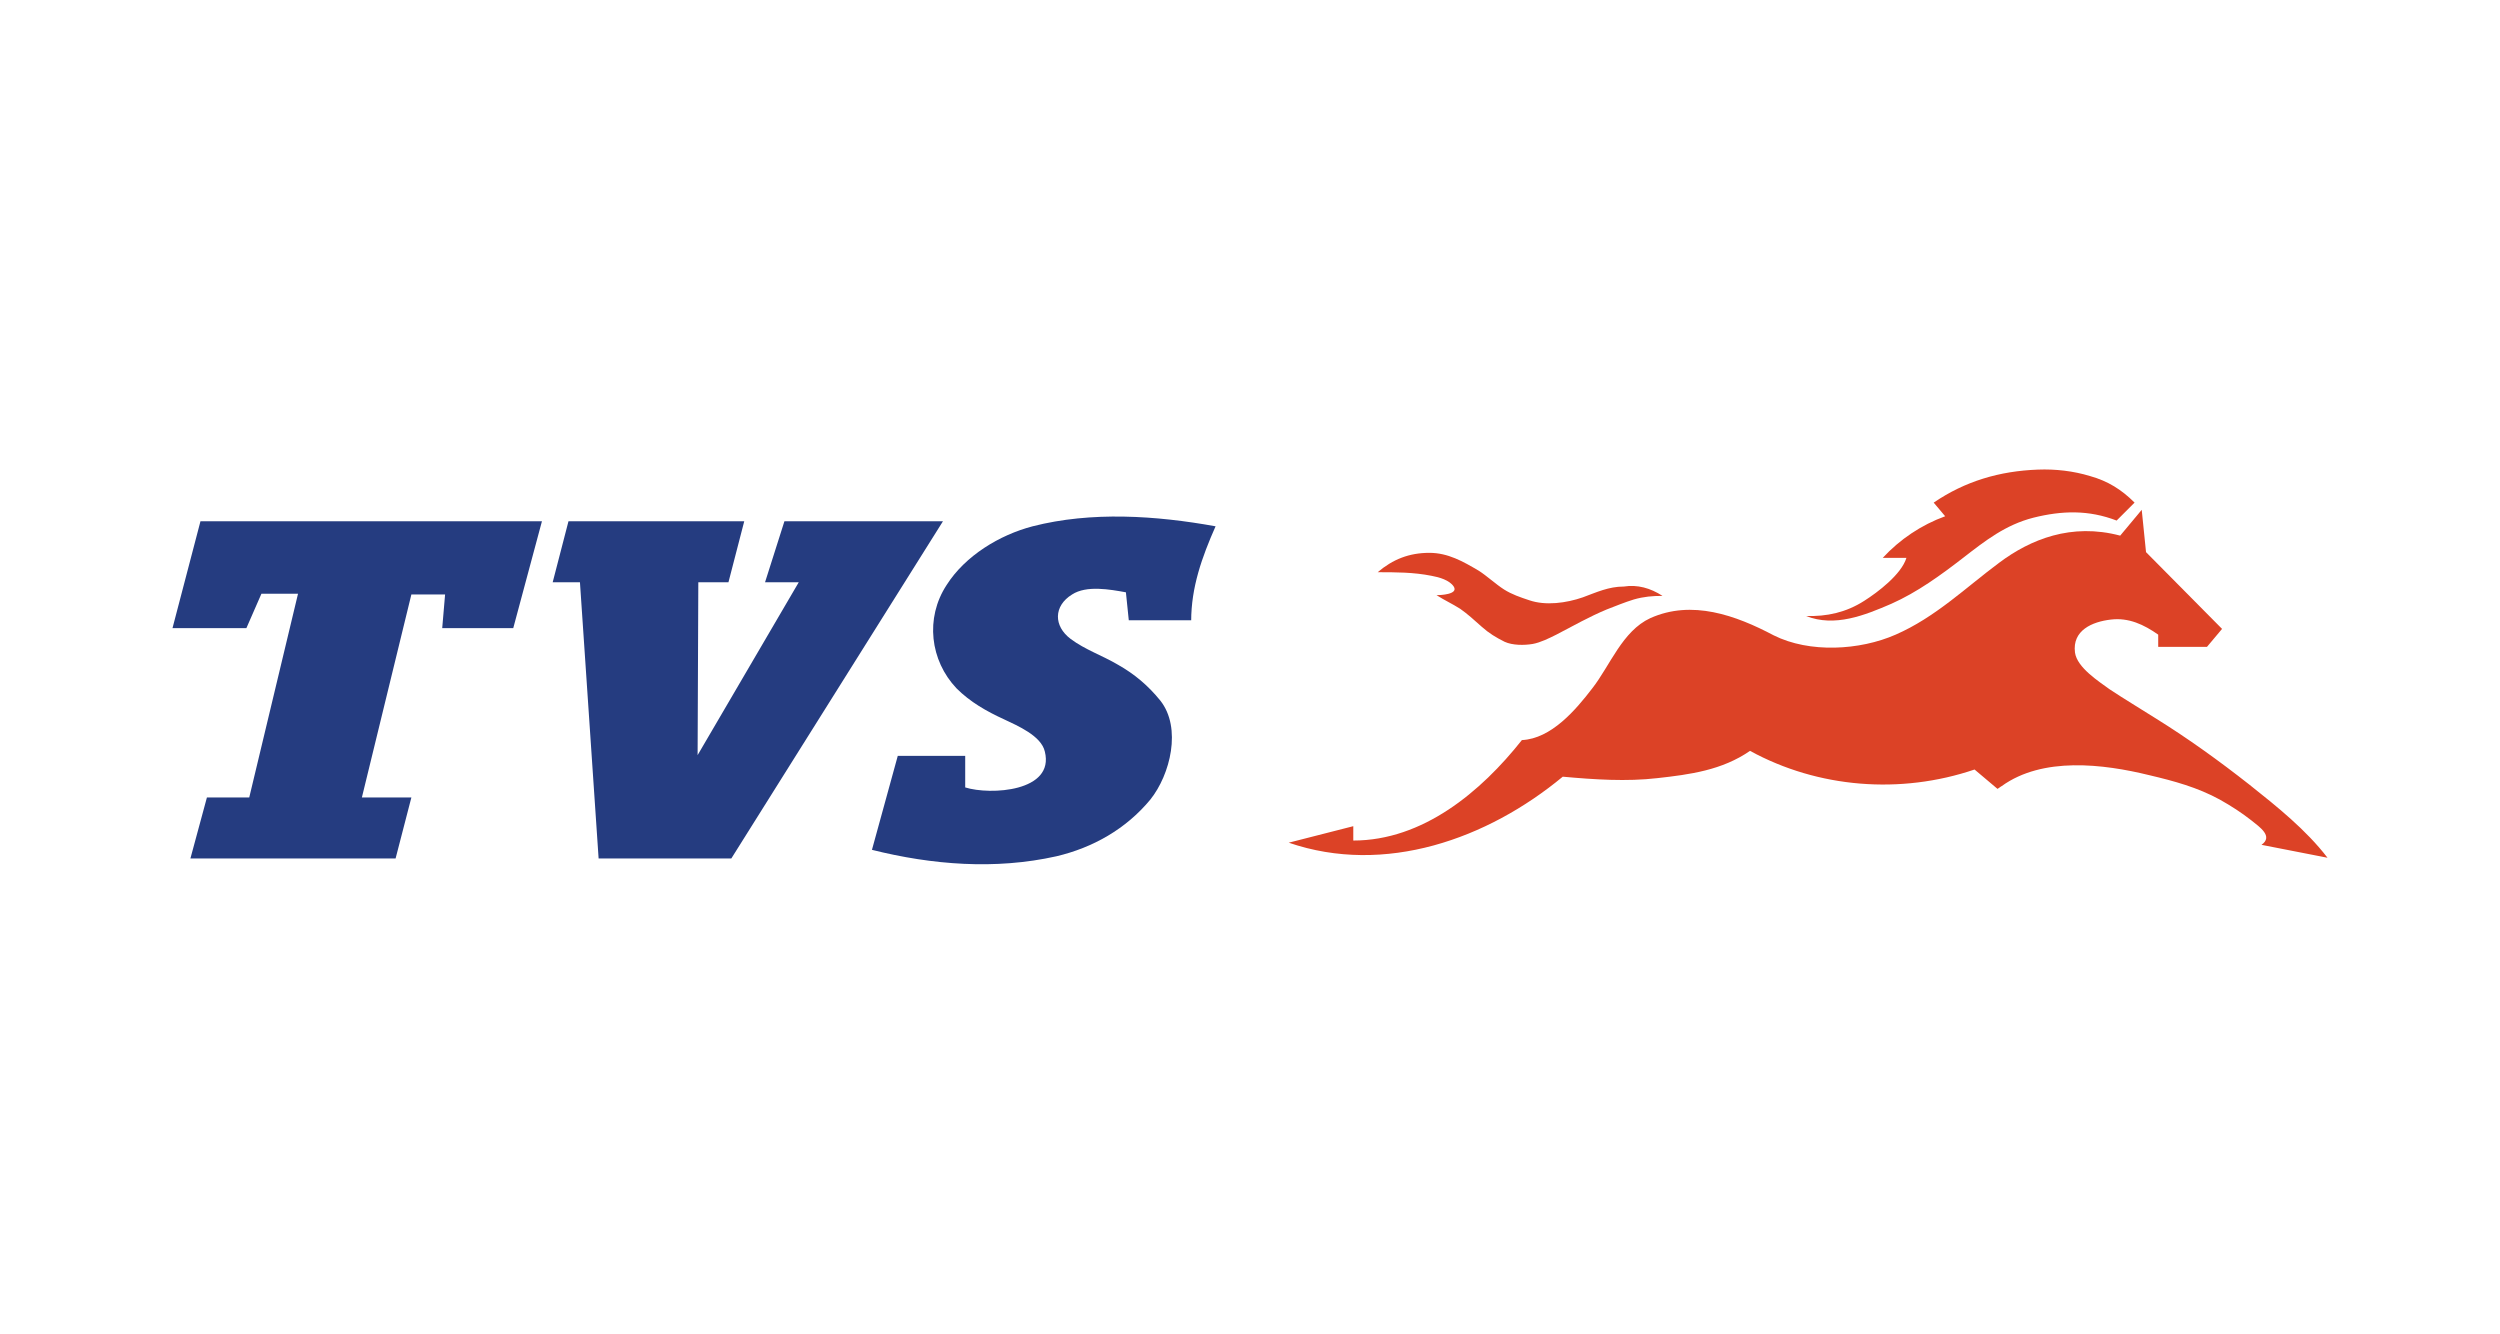 <?xml version="1.0" encoding="UTF-8"?> <svg xmlns="http://www.w3.org/2000/svg" xmlns:xlink="http://www.w3.org/1999/xlink" xmlns:xodm="http://www.corel.com/coreldraw/odm/2003" xml:space="preserve" width="2in" height="1.067in" version="1.1" style="shape-rendering:geometricPrecision; text-rendering:geometricPrecision; image-rendering:optimizeQuality; fill-rule:evenodd; clip-rule:evenodd" viewBox="0 0 1999.98 1066.66"> <defs> <style type="text/css"> .fil0 {fill:none} .fil1 {fill:#253C80;fill-rule:nonzero} .fil2 {fill:#DC4226;fill-rule:nonzero} </style> </defs> <g id="Layer_x0020_1">  <rect class="fil0" x="-0" width="1999.98" height="1066.66"></rect> <g id="_2378361850720"> <path class="fil1" d="M199.39 637.81l-33.86 0 -13.2 48.78 164.14 0 12.63 -48.78 -39.6 0 39.6 -162.42 26.97 0 -2.3 26.97 56.82 0 22.96 -85.51 -273.18 0 -22.38 85.51 59.11 0 12.05 -27.55 29.27 0 -39.02 162.99zm428.14 -220.96l126.83 0 -169.3 269.74 -106.17 0 -14.93 -220.96 -21.81 0 12.63 -48.78 140.61 0 -12.63 48.78 -24.11 0 -0.57 138.31 80.92 -138.31 -26.97 0 15.5 -48.78zm325.41 79.78c0,-26.98 8.61,-51.08 19.51,-75.76 -47.63,-8.61 -99.29,-12.06 -146.35,0 -26.4,6.89 -53.95,23.53 -68.87,47.06 -17.22,26.4 -13.2,60.26 8.04,82.64 10.9,10.91 24.1,18.37 37.88,24.68 10.9,5.17 29.84,13.2 32.71,25.82 8.04,32.14 -43.62,35.01 -63.7,28.7l0 -25.25 -53.95 0 -20.66 75.18c48.21,12.06 98.71,16.07 147.5,5.17 29.27,-6.89 55.67,-21.81 75.18,-45.34 16.07,-20.09 25.25,-57.39 8.04,-79.2 -9.76,-12.05 -20.66,-21.23 -33.86,-28.69 -12.63,-7.46 -26.4,-12.05 -37.88,-20.66 -13.78,-10.33 -13.78,-26.4 1.15,-35.58 11.48,-7.46 30.42,-4.02 43.04,-1.72l2.3 22.38 49.93 0 0 0.57z"></path> <g> <path class="fil2" d="M1693.28 416.28c-22.38,-8.61 -43.61,-8.03 -66.57,-2.3 -22.39,5.74 -38.45,18.37 -56.24,32.14 -17.79,13.77 -36.73,27.55 -57.39,36.73 -21.23,9.18 -45.34,18.94 -68.3,9.76 16.65,0.57 32.14,-2.87 46.49,-12.05 10.91,-6.89 29.84,-21.24 33.86,-34.44l-18.94 0c13.78,-14.92 30.99,-26.4 49.93,-33.29l-9.18 -10.91c25.25,-17.22 52.8,-25.25 83.22,-26.4 14.35,-0.57 28.7,1.15 41.9,5.17 14.35,4.02 25.25,10.9 35.58,21.23l-14.35 14.35zm-363.28 60.26c-8.04,0 -14.92,0.57 -22.96,2.87 -7.46,2.3 -14.35,5.17 -21.81,8.04 -13.77,5.74 -26.97,13.2 -40.17,20.09 -5.74,2.87 -12.63,6.31 -18.94,7.46 -6.89,1.15 -16.07,1.15 -22.39,-1.72 -6.89,-3.44 -12.63,-6.89 -18.36,-12.05 -5.74,-5.17 -11.48,-10.33 -17.22,-14.35 -6.31,-4.02 -12.63,-6.89 -18.94,-10.91 2.87,0 17.79,-0.57 13.77,-6.89 -3.44,-5.17 -11.48,-7.46 -17.79,-8.61 -14.35,-2.87 -28.69,-2.87 -43.04,-2.87 12.06,-10.33 25.25,-15.5 41.32,-15.5 14.92,0 26.97,6.89 39.6,14.35 6.31,4.02 13.78,10.9 20.09,14.92 6.31,4.02 13.2,6.31 20.09,8.61 13.2,4.59 29.84,2.3 43.04,-2.3 10.9,-4.02 20.66,-8.61 32.71,-8.61 10.9,-1.72 21.23,1.15 30.99,7.46l0 0z"></path> <path class="fil2" d="M1217.51 591.9c23.53,-1.15 43.04,-24.1 56.24,-41.32 14.35,-18.36 24.1,-45.91 46.49,-56.24 33.28,-14.92 68.3,-2.3 98.71,13.77 28.69,14.35 68.87,12.05 97.56,-0.57 31.57,-13.77 55.67,-37.3 82.64,-57.39 25.25,-18.94 57.97,-32.14 96.99,-21.81l17.22 -20.66 3.44 33.86 60.83 61.41 -12.05 14.35 -39.03 0 0 -9.76c-11.48,-8.03 -23.53,-13.77 -37.88,-12.05 -14.92,1.72 -30.99,8.61 -28.7,26.4 1.72,12.05 18.94,22.96 27.55,29.27 12.05,8.04 24.68,15.5 37.3,23.53 25.83,16.07 50.5,33.86 74.61,52.8 22.39,17.79 45.34,36.16 62.56,58.54l-52.8 -10.33c9.76,-6.89 -1.72,-14.35 -8.04,-19.51 -8.04,-6.31 -16.07,-11.48 -25.25,-16.65 -17.79,-9.76 -36.73,-14.92 -56.24,-19.51 -37.3,-9.18 -85.51,-14.92 -118.22,8.61 -1.15,0.57 -2.3,1.72 -3.44,2.3l-18.37 -15.5c-59.11,20.09 -125.11,14.92 -179.63,-14.92 -22.38,15.5 -48.21,18.94 -74.04,21.81 -24.68,2.87 -50.5,1.15 -75.76,-1.15 -60.26,49.93 -142.33,79.2 -219.23,52.8l51.65 -13.2 0 11.48c55.67,0 102.16,-39.02 134.87,-80.35l0 0z"></path> </g> </g> </g> </svg> 
